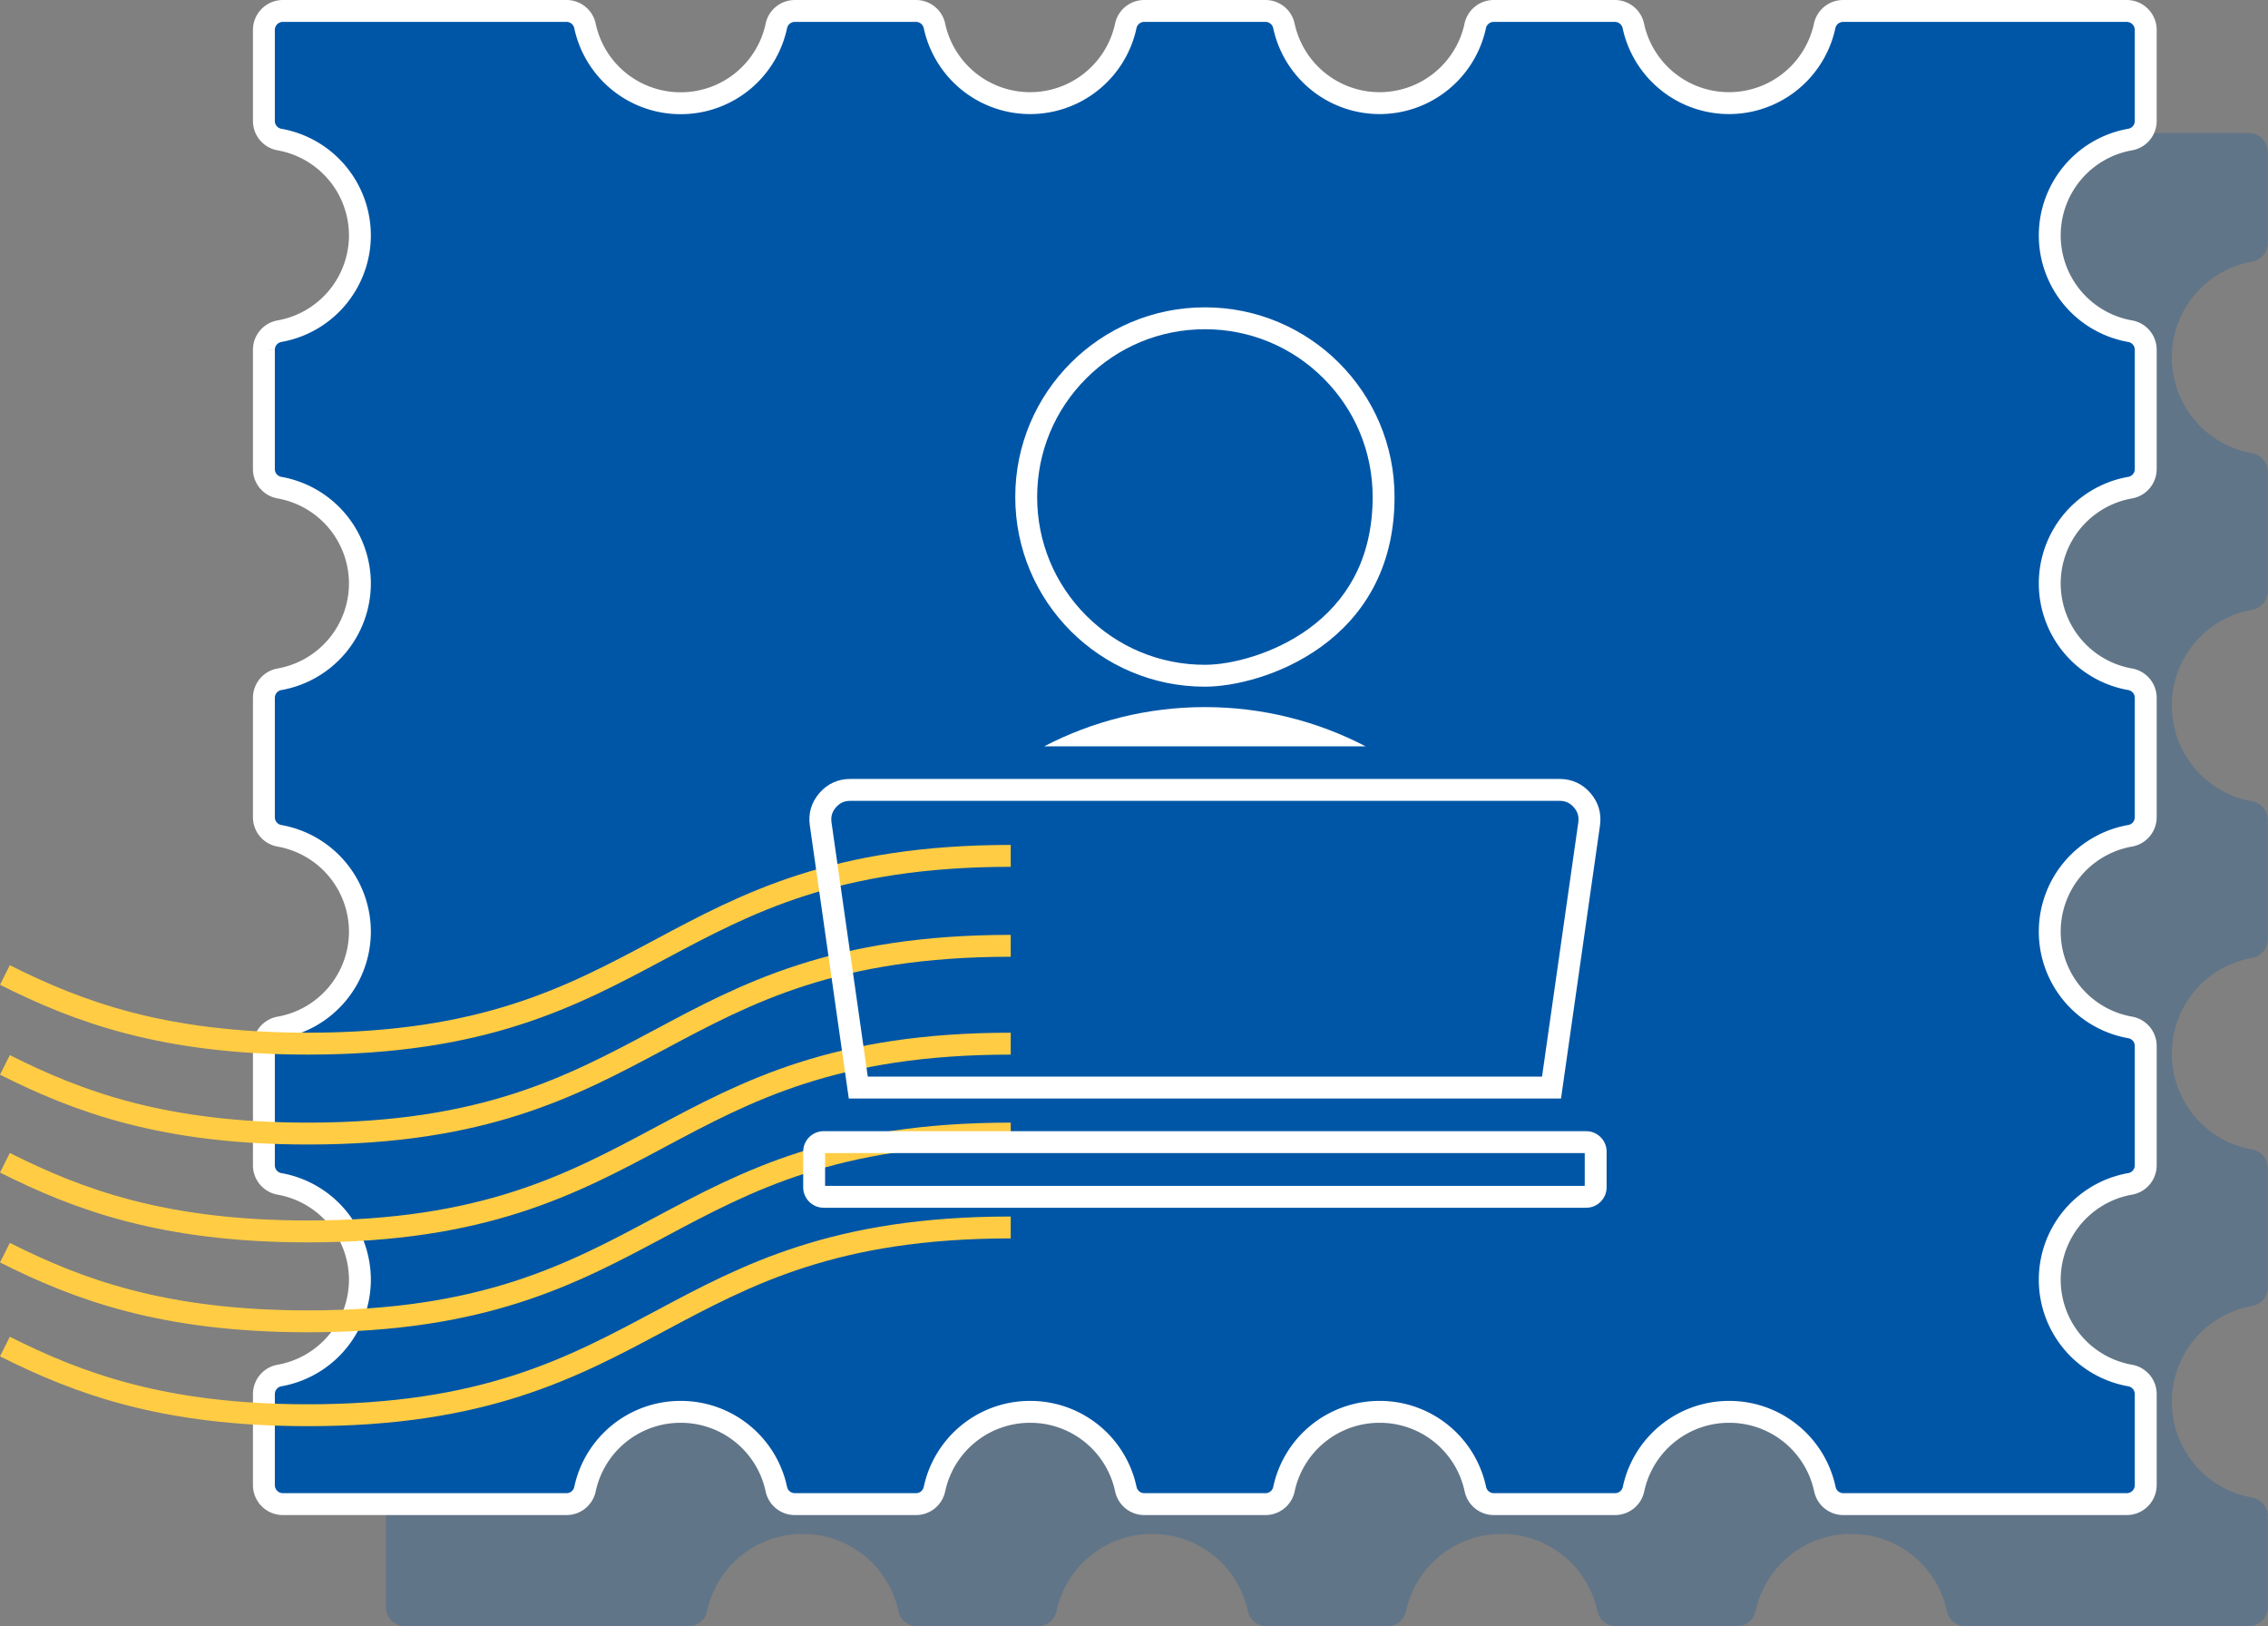 <svg xmlns="http://www.w3.org/2000/svg" width="181.322" height="129.988" viewBox="0 0 181.322 129.988">
  <rect x="0" y="0" width="181.322" height="129.988" fill="#808080" stroke="none"/>
  <g id="Group_2961" data-name="Group 2961" transform="translate(17083.252 -4040.276)">
    <path id="Path_27622" data-name="Path 27622" d="M111.978,33.32a7.809,7.809,0,0,0,6.191,7.652,1.507,1.507,0,0,1,1.184,1.481v9.674a1.507,1.507,0,0,1-1.184,1.481,7.824,7.824,0,0,0,0,15.3,1.507,1.507,0,0,1,1.185,1.481v9.677a1.507,1.507,0,0,1-1.185,1.481,7.824,7.824,0,0,0,0,15.3,1.507,1.507,0,0,1,1.184,1.481v9.673a1.507,1.507,0,0,1-1.184,1.481,7.824,7.824,0,0,0,0,15.3,1.507,1.507,0,0,1,1.184,1.481v22.666a1.52,1.52,0,0,1-1.52,1.52h-7.265a1.508,1.508,0,0,1-1.491-1.232,7.777,7.777,0,0,0-15.323,0,1.507,1.507,0,0,1-1.491,1.232H82.744a1.508,1.508,0,0,1-1.491-1.232,7.777,7.777,0,0,0-15.323,0,1.507,1.507,0,0,1-1.491,1.232H54.916a1.508,1.508,0,0,1-1.491-1.232,7.777,7.777,0,0,0-15.323,0,1.507,1.507,0,0,1-1.491,1.232H27.091a1.508,1.508,0,0,1-1.491-1.232,7.777,7.777,0,0,0-15.323,0,1.507,1.507,0,0,1-1.491,1.232H1.521A1.52,1.52,0,0,1,0,148.944V126.278A1.507,1.507,0,0,1,1.185,124.8a7.809,7.809,0,0,0,6.191-7.652,7.809,7.809,0,0,0-6.191-7.652A1.507,1.507,0,0,1,0,108.011V98.338a1.507,1.507,0,0,1,1.184-1.481A7.809,7.809,0,0,0,7.376,89.2a7.809,7.809,0,0,0-6.191-7.652A1.507,1.507,0,0,1,0,80.071V70.394a1.507,1.507,0,0,1,1.185-1.481A7.809,7.809,0,0,0,7.376,61.26a7.809,7.809,0,0,0-6.191-7.652A1.507,1.507,0,0,1,0,52.127V42.453a1.507,1.507,0,0,1,1.184-1.481A7.809,7.809,0,0,0,7.376,33.32a7.809,7.809,0,0,0-6.191-7.652A1.507,1.507,0,0,1,0,24.186V1.52A1.52,1.52,0,0,1,1.521,0H8.786a1.508,1.508,0,0,1,1.491,1.232,7.79,7.79,0,0,0,7.661,6.444A7.79,7.79,0,0,0,25.6,1.232,1.507,1.507,0,0,1,27.091,0H36.61A1.508,1.508,0,0,1,38.1,1.232a7.79,7.79,0,0,0,7.661,6.444,7.79,7.79,0,0,0,7.661-6.444A1.507,1.507,0,0,1,54.916,0h9.522A1.508,1.508,0,0,1,65.93,1.232a7.79,7.79,0,0,0,7.661,6.444,7.79,7.79,0,0,0,7.661-6.444A1.507,1.507,0,0,1,82.744,0h9.519a1.508,1.508,0,0,1,1.491,1.232,7.79,7.79,0,0,0,7.661,6.444,7.79,7.79,0,0,0,7.661-6.444A1.507,1.507,0,0,1,110.569,0h7.265a1.52,1.52,0,0,1,1.52,1.52V24.186a1.507,1.507,0,0,1-1.184,1.481,7.809,7.809,0,0,0-6.192,7.652Z" transform="translate(-17052.395 4170.264) rotate(-90)" fill="#0056a6" opacity="0.24" style="mix-blend-mode: multiply;isolation: isolate"/>
    <path id="Path_27594" data-name="Path 27594" d="M111.978,33.32a7.809,7.809,0,0,0,6.191,7.652,1.507,1.507,0,0,1,1.184,1.481v9.674a1.507,1.507,0,0,1-1.184,1.481,7.824,7.824,0,0,0,0,15.3,1.507,1.507,0,0,1,1.185,1.481v9.677a1.507,1.507,0,0,1-1.185,1.481,7.824,7.824,0,0,0,0,15.3,1.507,1.507,0,0,1,1.184,1.481v9.673a1.507,1.507,0,0,1-1.184,1.481,7.824,7.824,0,0,0,0,15.3,1.507,1.507,0,0,1,1.184,1.481v22.666a1.52,1.52,0,0,1-1.52,1.52h-7.265a1.508,1.508,0,0,1-1.491-1.232,7.777,7.777,0,0,0-15.323,0,1.507,1.507,0,0,1-1.491,1.232H82.744a1.508,1.508,0,0,1-1.491-1.232,7.777,7.777,0,0,0-15.323,0,1.507,1.507,0,0,1-1.491,1.232H54.916a1.508,1.508,0,0,1-1.491-1.232,7.777,7.777,0,0,0-15.323,0,1.507,1.507,0,0,1-1.491,1.232H27.091a1.508,1.508,0,0,1-1.491-1.232,7.777,7.777,0,0,0-15.323,0,1.507,1.507,0,0,1-1.491,1.232H1.521A1.52,1.52,0,0,1,0,148.944V126.278A1.507,1.507,0,0,1,1.185,124.8a7.809,7.809,0,0,0,6.191-7.652,7.809,7.809,0,0,0-6.191-7.652A1.507,1.507,0,0,1,0,108.011V98.338a1.507,1.507,0,0,1,1.184-1.481A7.809,7.809,0,0,0,7.376,89.2a7.809,7.809,0,0,0-6.191-7.652A1.507,1.507,0,0,1,0,80.071V70.394a1.507,1.507,0,0,1,1.185-1.481A7.809,7.809,0,0,0,7.376,61.26a7.809,7.809,0,0,0-6.191-7.652A1.507,1.507,0,0,1,0,52.127V42.453a1.507,1.507,0,0,1,1.184-1.481A7.809,7.809,0,0,0,7.376,33.32a7.809,7.809,0,0,0-6.191-7.652A1.507,1.507,0,0,1,0,24.186V1.52A1.52,1.52,0,0,1,1.521,0H8.786a1.508,1.508,0,0,1,1.491,1.232,7.79,7.79,0,0,0,7.661,6.444A7.79,7.79,0,0,0,25.6,1.232,1.507,1.507,0,0,1,27.091,0H36.61A1.508,1.508,0,0,1,38.1,1.232a7.79,7.79,0,0,0,7.661,6.444,7.79,7.79,0,0,0,7.661-6.444A1.507,1.507,0,0,1,54.916,0h9.522A1.508,1.508,0,0,1,65.93,1.232a7.79,7.79,0,0,0,7.661,6.444,7.79,7.79,0,0,0,7.661-6.444A1.507,1.507,0,0,1,82.744,0h9.519a1.508,1.508,0,0,1,1.491,1.232,7.79,7.79,0,0,0,7.661,6.444,7.79,7.79,0,0,0,7.661-6.444A1.507,1.507,0,0,1,110.569,0h7.265a1.52,1.52,0,0,1,1.52,1.52V24.186a1.507,1.507,0,0,1-1.184,1.481,7.809,7.809,0,0,0-6.192,7.652Z" transform="translate(-17062.154 4160.505) rotate(-90)" fill="#0056a6" stroke="#fff" stroke-width="1.75"/>
    <g id="Group_2947" data-name="Group 2947" transform="translate(-17082.859 4108.689)">
      <path id="Path_27589" data-name="Path 27589" d="M141.739,51.819c5.857,2.941,12.662,5.488,24.234,5.488,28.09,0,28.09-15.008,56.179-15.008" transform="translate(-141.739 -35.11)" fill="none" stroke="#ffcc43" stroke-miterlimit="10" stroke-width="1.75"/>
      <path id="Path_27590" data-name="Path 27590" d="M141.739,84.09c5.857,2.942,12.662,5.488,24.234,5.488,28.09,0,28.09-15.008,56.179-15.008" transform="translate(-141.739 -52.373)" fill="none" stroke="#ffcc43" stroke-miterlimit="10" stroke-width="1.75"/>
      <path id="Path_27591" data-name="Path 27591" d="M141.739,100.227c5.857,2.942,12.662,5.488,24.234,5.488,28.09,0,28.09-15.008,56.179-15.008" transform="translate(-141.739 -61.005)" fill="none" stroke="#ffcc43" stroke-miterlimit="10" stroke-width="1.75"/>
      <path id="Path_27592" data-name="Path 27592" d="M141.739,36.363c5.857,2.942,12.662,5.488,24.234,5.488,28.09,0,28.09-15.009,56.179-15.009" transform="translate(-141.739 -26.842)" fill="none" stroke="#ffcc43" stroke-miterlimit="10" stroke-width="1.75"/>
      <path id="Path_27593" data-name="Path 27593" d="M141.739,68.636c5.857,2.941,12.662,5.488,24.234,5.488,28.09,0,28.09-15.008,56.179-15.008" transform="translate(-141.739 -44.106)" fill="none" stroke="#ffcc43" stroke-miterlimit="10" stroke-width="1.75"/>
    </g>
    <g id="customer-service-agent" transform="translate(-17078.086 4048.139)" fill="none" fill-rule="evenodd">
      <path d="M60.679,82.556h60.97a1.635,1.635,0,0,1,1.631,1.631v2.859a1.635,1.635,0,0,1-1.631,1.631H60.679a1.635,1.635,0,0,1-1.631-1.631V84.187A1.636,1.636,0,0,1,60.679,82.556ZM62.808,54.4H119.52a3.261,3.261,0,0,1,3.229,3.722l-3.115,21.824H62.694L59.579,58.124A3.261,3.261,0,0,1,62.808,54.4Zm41.2-2.609a27.883,27.883,0,0,0-25.692,0ZM91.164,16.7a15.162,15.162,0,1,0,0,30.323c4.576,0,15.162-3.462,15.162-15.162A15.162,15.162,0,0,0,91.164,16.7Z" stroke="none"/>
      <path d="M 121.53 86.926 L 121.53 84.306 L 60.798 84.306 L 60.798 86.926 L 121.53 86.926 M 118.116 78.197 L 121.016 57.876 C 121.083 57.41 120.97 57.028 120.662 56.672 C 120.353 56.317 119.991 56.151 119.52 56.151 L 62.808 56.151 C 62.337 56.151 61.975 56.317 61.666 56.672 C 61.358 57.028 61.245 57.41 61.312 57.876 L 64.212 78.197 L 118.116 78.197 M 91.164 45.276 C 93.312 45.276 96.702 44.391 99.435 42.415 C 100.985 41.294 102.204 39.922 103.06 38.337 C 104.066 36.476 104.575 34.298 104.575 31.864 C 104.575 28.282 103.18 24.914 100.647 22.381 C 98.114 19.848 94.746 18.453 91.164 18.453 C 87.582 18.453 84.214 19.848 81.68 22.381 C 79.147 24.914 77.752 28.282 77.752 31.864 C 77.752 35.447 79.147 38.815 81.68 41.348 C 84.213 43.881 87.581 45.276 91.164 45.276 M 121.649 88.676 L 60.679 88.676 C 59.782 88.676 59.048 87.942 59.048 87.045 L 59.048 84.187 C 59.048 83.29 59.782 82.556 60.679 82.556 L 121.649 82.556 C 122.546 82.556 123.28 83.29 123.28 84.187 L 123.28 87.045 C 123.28 87.942 122.546 88.676 121.649 88.676 Z M 119.634 79.947 L 62.694 79.947 L 59.579 58.124 C 59.441 57.154 59.703 56.265 60.344 55.526 C 60.986 54.786 61.829 54.401 62.808 54.401 L 119.52 54.401 C 120.499 54.401 121.342 54.786 121.984 55.526 C 122.625 56.265 122.887 57.154 122.749 58.124 L 119.634 79.947 Z M 62.808 54.401 L 62.808 54.401 Z M 104.01 51.792 L 78.318 51.792 C 82.172 49.791 86.542 48.657 91.164 48.657 C 95.786 48.657 100.156 49.791 104.01 51.792 Z M 91.164 47.026 C 82.79 47.026 76.002 40.238 76.002 31.864 C 76.002 23.491 82.79 16.703 91.164 16.703 L 91.164 16.703 C 99.537 16.703 106.325 23.491 106.325 31.864 C 106.325 43.564 95.739 47.026 91.164 47.026 Z" stroke="none" fill="#fff"/>
    </g>
  </g>
</svg>
